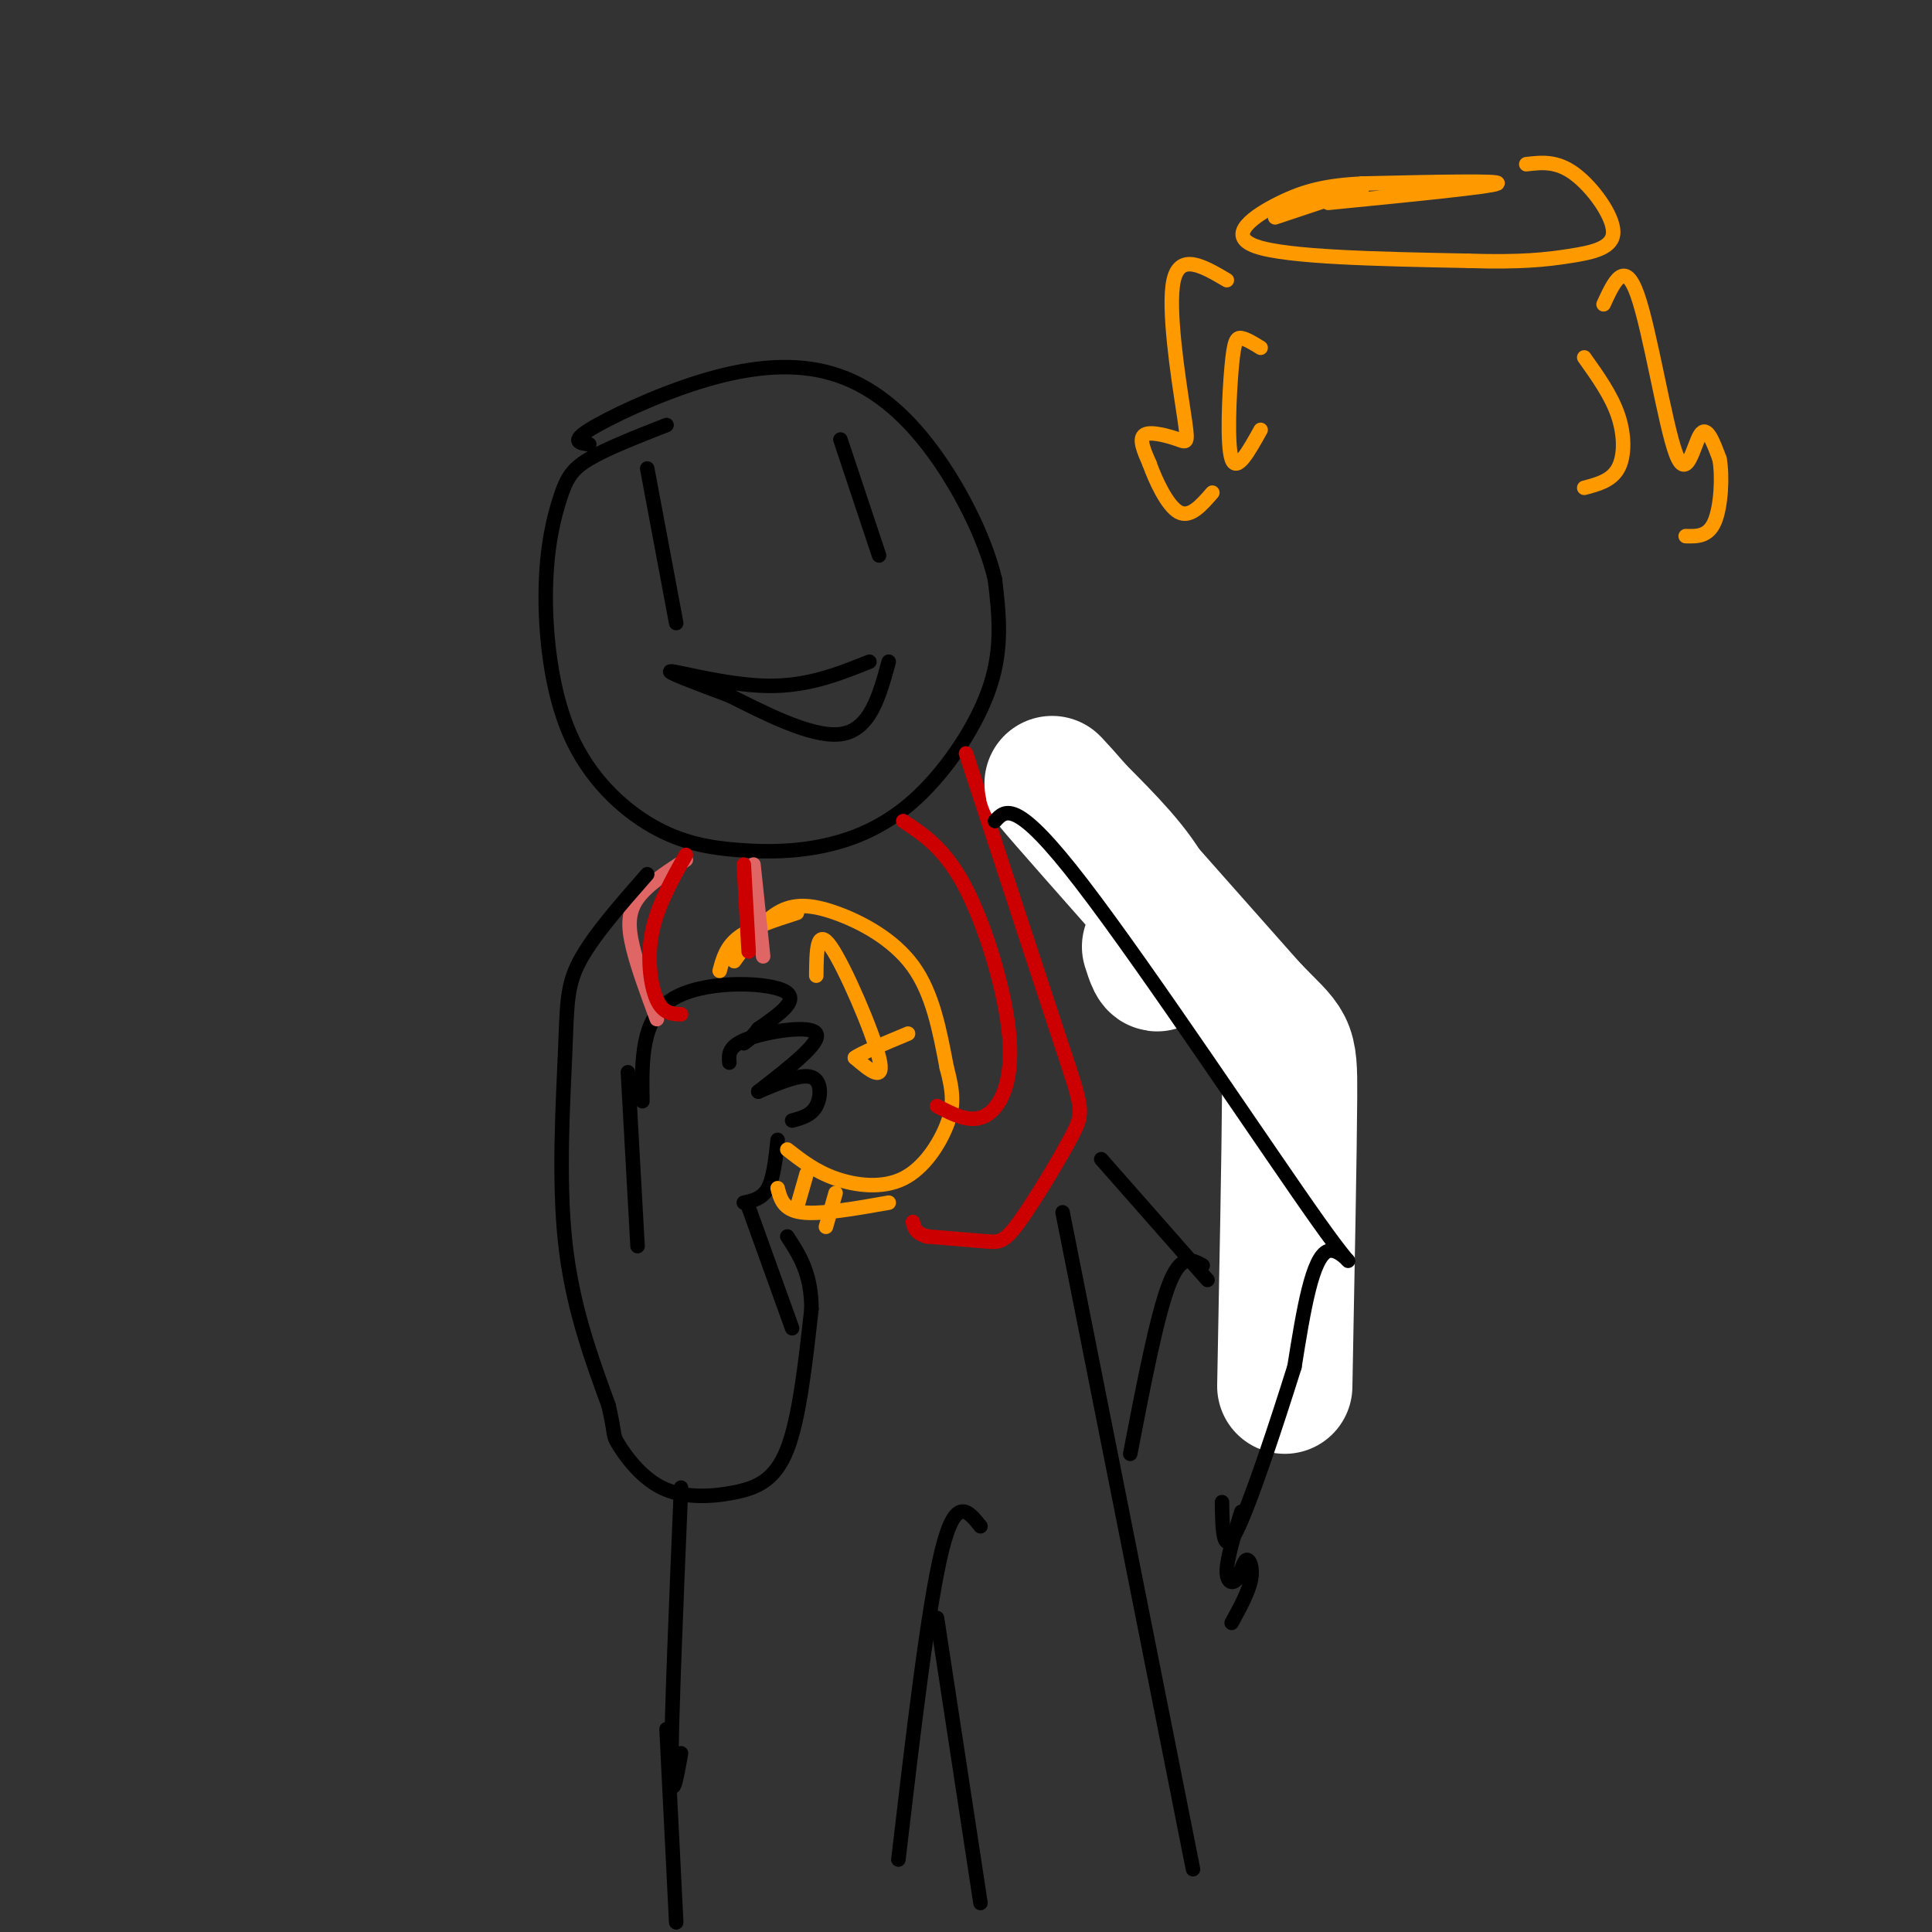 <svg viewBox='0 0 400 400' version='1.1' xmlns='http://www.w3.org/2000/svg' xmlns:xlink='http://www.w3.org/1999/xlink'><rect x="0" y="0" width="400" height="400" fill="#333333" stroke="none"/><g fill='none' stroke='rgb(0,0,0)' stroke-width='3' stroke-linecap='round' stroke-linejoin='round'><path d='M138,88c-6.186,2.424 -12.372,4.847 -16,7c-3.628,2.153 -4.699,4.034 -6,8c-1.301,3.966 -2.833,10.017 -3,19c-0.167,8.983 1.030,20.899 5,30c3.970,9.101 10.711,15.386 17,19c6.289,3.614 12.124,4.557 18,5c5.876,0.443 11.791,0.387 18,-1c6.209,-1.387 12.710,-4.104 19,-10c6.290,-5.896 12.369,-14.970 15,-23c2.631,-8.030 1.816,-15.015 1,-22'/><path d='M206,120c-2.066,-8.843 -7.730,-19.950 -14,-28c-6.270,-8.050 -13.144,-13.044 -21,-15c-7.856,-1.956 -16.692,-0.873 -26,2c-9.308,2.873 -19.088,7.535 -23,10c-3.912,2.465 -1.956,2.732 0,3'/><path d='M174,91c0.000,0.000 8.000,24.000 8,24'/><path d='M134,97c0.000,0.000 6.000,32.000 6,32'/><path d='M180,137c-6.378,2.556 -12.756,5.111 -21,5c-8.244,-0.111 -18.356,-2.889 -20,-3c-1.644,-0.111 5.178,2.444 12,5'/><path d='M151,144c6.533,3.222 16.867,8.778 23,8c6.133,-0.778 8.067,-7.889 10,-15'/><path d='M133,228c-0.133,-8.467 -0.267,-16.933 6,-21c6.267,-4.067 18.933,-3.733 23,-2c4.067,1.733 -0.467,4.867 -5,8'/><path d='M157,213c-1.333,1.833 -2.167,2.417 -3,3'/><path d='M151,220c-0.133,-1.733 -0.267,-3.467 4,-5c4.267,-1.533 12.933,-2.867 14,-1c1.067,1.867 -5.467,6.933 -12,12'/><path d='M157,226c4.422,-1.867 8.844,-3.733 11,-3c2.156,0.733 2.044,4.067 1,6c-1.044,1.933 -3.022,2.467 -5,3'/><path d='M161,236c-0.417,3.917 -0.833,7.833 -2,10c-1.167,2.167 -3.083,2.583 -5,3'/></g>
<g fill='none' stroke='rgb(255,153,0)' stroke-width='3' stroke-linecap='round' stroke-linejoin='round'><path d='M152,199c2.881,-4.024 5.762,-8.048 9,-10c3.238,-1.952 6.833,-1.833 12,0c5.167,1.833 11.905,5.381 16,11c4.095,5.619 5.548,13.310 7,21'/><path d='M196,221c1.437,5.319 1.530,8.116 0,12c-1.530,3.884 -4.681,8.853 -9,11c-4.319,2.147 -9.805,1.470 -14,0c-4.195,-1.470 -7.097,-3.735 -10,-6'/><path d='M169,202c0.044,-5.089 0.089,-10.178 3,-6c2.911,4.178 8.689,17.622 10,23c1.311,5.378 -1.844,2.689 -5,0'/><path d='M177,219c1.000,-0.833 6.000,-2.917 11,-5'/><path d='M165,189c-4.667,1.500 -9.333,3.000 -12,5c-2.667,2.000 -3.333,4.500 -4,7'/><path d='M184,249c-7.083,1.250 -14.167,2.500 -18,2c-3.833,-0.500 -4.417,-2.750 -5,-5'/><path d='M167,243c0.000,0.000 -2.000,7.000 -2,7'/><path d='M173,247c0.000,0.000 -2.000,7.000 -2,7'/></g>
<g fill='none' stroke='rgb(224,102,102)' stroke-width='3' stroke-linecap='round' stroke-linejoin='round'><path d='M142,178c-4.000,2.600 -8.000,5.200 -10,8c-2.000,2.800 -2.000,5.800 -1,10c1.000,4.200 3.000,9.600 5,15'/><path d='M156,179c0.000,0.000 2.000,19.000 2,19'/></g>
<g fill='none' stroke='rgb(204,0,0)' stroke-width='3' stroke-linecap='round' stroke-linejoin='round'><path d='M142,177c-2.956,5.267 -5.911,10.533 -7,16c-1.089,5.467 -0.311,11.133 1,14c1.311,2.867 3.156,2.933 5,3'/><path d='M154,179c0.000,0.000 1.000,18.000 1,18'/><path d='M187,170c4.387,2.899 8.774,5.798 13,14c4.226,8.202 8.292,21.708 9,31c0.708,9.292 -1.940,14.369 -5,16c-3.060,1.631 -6.530,-0.185 -10,-2'/><path d='M200,156c7.930,24.255 15.860,48.510 20,61c4.140,12.490 4.491,13.214 2,18c-2.491,4.786 -7.825,13.635 -11,18c-3.175,4.365 -4.193,4.247 -7,4c-2.807,-0.247 -7.404,-0.624 -12,-1'/><path d='M192,256c-2.500,-0.667 -2.750,-1.833 -3,-3'/></g>
<g fill='none' stroke='rgb(0,0,0)' stroke-width='3' stroke-linecap='round' stroke-linejoin='round'><path d='M134,181c-5.631,6.417 -11.262,12.833 -14,18c-2.738,5.167 -2.583,9.083 -3,19c-0.417,9.917 -1.405,25.833 0,39c1.405,13.167 5.202,23.583 9,34'/><path d='M126,291c1.500,6.556 0.750,5.944 2,8c1.250,2.056 4.500,6.778 9,9c4.500,2.222 10.250,1.944 15,1c4.750,-0.944 8.500,-2.556 11,-9c2.500,-6.444 3.750,-17.722 5,-29'/><path d='M168,271c0.000,-7.333 -2.500,-11.167 -5,-15'/><path d='M155,250c0.000,0.000 9.000,25.000 9,25'/><path d='M130,222c0.000,0.000 2.000,36.000 2,36'/><path d='M206,160c16.222,16.244 32.444,32.489 44,43c11.556,10.511 18.444,15.289 20,29c1.556,13.711 -2.222,36.356 -6,59'/><path d='M141,308c-1.000,23.917 -2.000,47.833 -2,57c0.000,9.167 1.000,3.583 2,-2'/><path d='M203,316c-2.583,-3.250 -5.167,-6.500 -8,5c-2.833,11.500 -5.917,37.750 -9,64'/><path d='M220,251c0.000,0.000 27.000,136.000 27,136'/></g>
<g fill='none' stroke='rgb(255,255,255)' stroke-width='28' stroke-linecap='round' stroke-linejoin='round'><path d='M238,196c0.733,2.311 1.467,4.622 2,3c0.533,-1.622 0.867,-7.178 -2,-13c-2.867,-5.822 -8.933,-11.911 -15,-18'/><path d='M223,168c-4.467,-5.156 -8.133,-9.044 -2,-2c6.133,7.044 22.067,25.022 38,43'/><path d='M259,209c7.733,8.022 8.067,6.578 8,18c-0.067,11.422 -0.533,35.711 -1,60'/></g>
<g fill='none' stroke='rgb(0,0,0)' stroke-width='3' stroke-linecap='round' stroke-linejoin='round'><path d='M206,170c2.167,-2.387 4.333,-4.774 18,13c13.667,17.774 38.833,55.708 49,70c10.167,14.292 5.333,4.940 2,6c-3.333,1.060 -5.167,12.530 -7,24'/><path d='M268,283c-3.622,11.556 -9.178,28.444 -12,34c-2.822,5.556 -2.911,-0.222 -3,-6'/><path d='M228,240c0.000,0.000 22.000,25.000 22,25'/><path d='M249,262c-2.250,-1.250 -4.500,-2.500 -7,4c-2.500,6.500 -5.250,20.750 -8,35'/><path d='M257,313c-1.448,4.707 -2.896,9.413 -3,12c-0.104,2.587 1.137,3.054 2,2c0.863,-1.054 1.348,-3.630 2,-4c0.652,-0.370 1.472,1.466 1,4c-0.472,2.534 -2.236,5.767 -4,9'/><path d='M194,335c0.000,0.000 9.000,59.000 9,59'/><path d='M138,358c0.000,0.000 2.000,40.000 2,40'/></g>
<g fill='none' stroke='rgb(255,153,0)' stroke-width='3' stroke-linecap='round' stroke-linejoin='round'><path d='M282,39c0.000,0.000 -18.000,6.000 -18,6'/><path d='M275,42c16.917,-1.667 33.833,-3.333 35,-4c1.167,-0.667 -13.417,-0.333 -28,0'/><path d='M282,38c-7.357,0.405 -11.750,1.417 -17,4c-5.250,2.583 -11.357,6.738 -5,9c6.357,2.262 25.179,2.631 44,3'/><path d='M304,54c10.922,0.356 16.226,-0.255 21,-1c4.774,-0.745 9.016,-1.624 9,-5c-0.016,-3.376 -4.290,-9.250 -8,-12c-3.710,-2.750 -6.855,-2.375 -10,-2'/><path d='M254,58c-4.848,-2.858 -9.697,-5.716 -11,0c-1.303,5.716 0.939,20.006 2,27c1.061,6.994 0.939,6.691 -1,6c-1.939,-0.691 -5.697,-1.769 -7,-1c-1.303,0.769 -0.152,3.384 1,6'/><path d='M238,96c1.178,3.333 3.622,8.667 6,10c2.378,1.333 4.689,-1.333 7,-4'/><path d='M332,63c2.179,-4.726 4.357,-9.452 7,-2c2.643,7.452 5.750,27.083 8,33c2.250,5.917 3.643,-1.881 5,-4c1.357,-2.119 2.679,1.440 4,5'/><path d='M356,95c0.667,3.533 0.333,9.867 -1,13c-1.333,3.133 -3.667,3.067 -6,3'/><path d='M261,72c-1.500,-0.923 -3.000,-1.845 -4,-2c-1.000,-0.155 -1.500,0.458 -2,6c-0.500,5.542 -1.000,16.012 0,19c1.000,2.988 3.500,-1.506 6,-6'/><path d='M328,74c2.800,3.933 5.600,7.867 7,12c1.400,4.133 1.400,8.467 0,11c-1.400,2.533 -4.200,3.267 -7,4'/></g>
</svg>